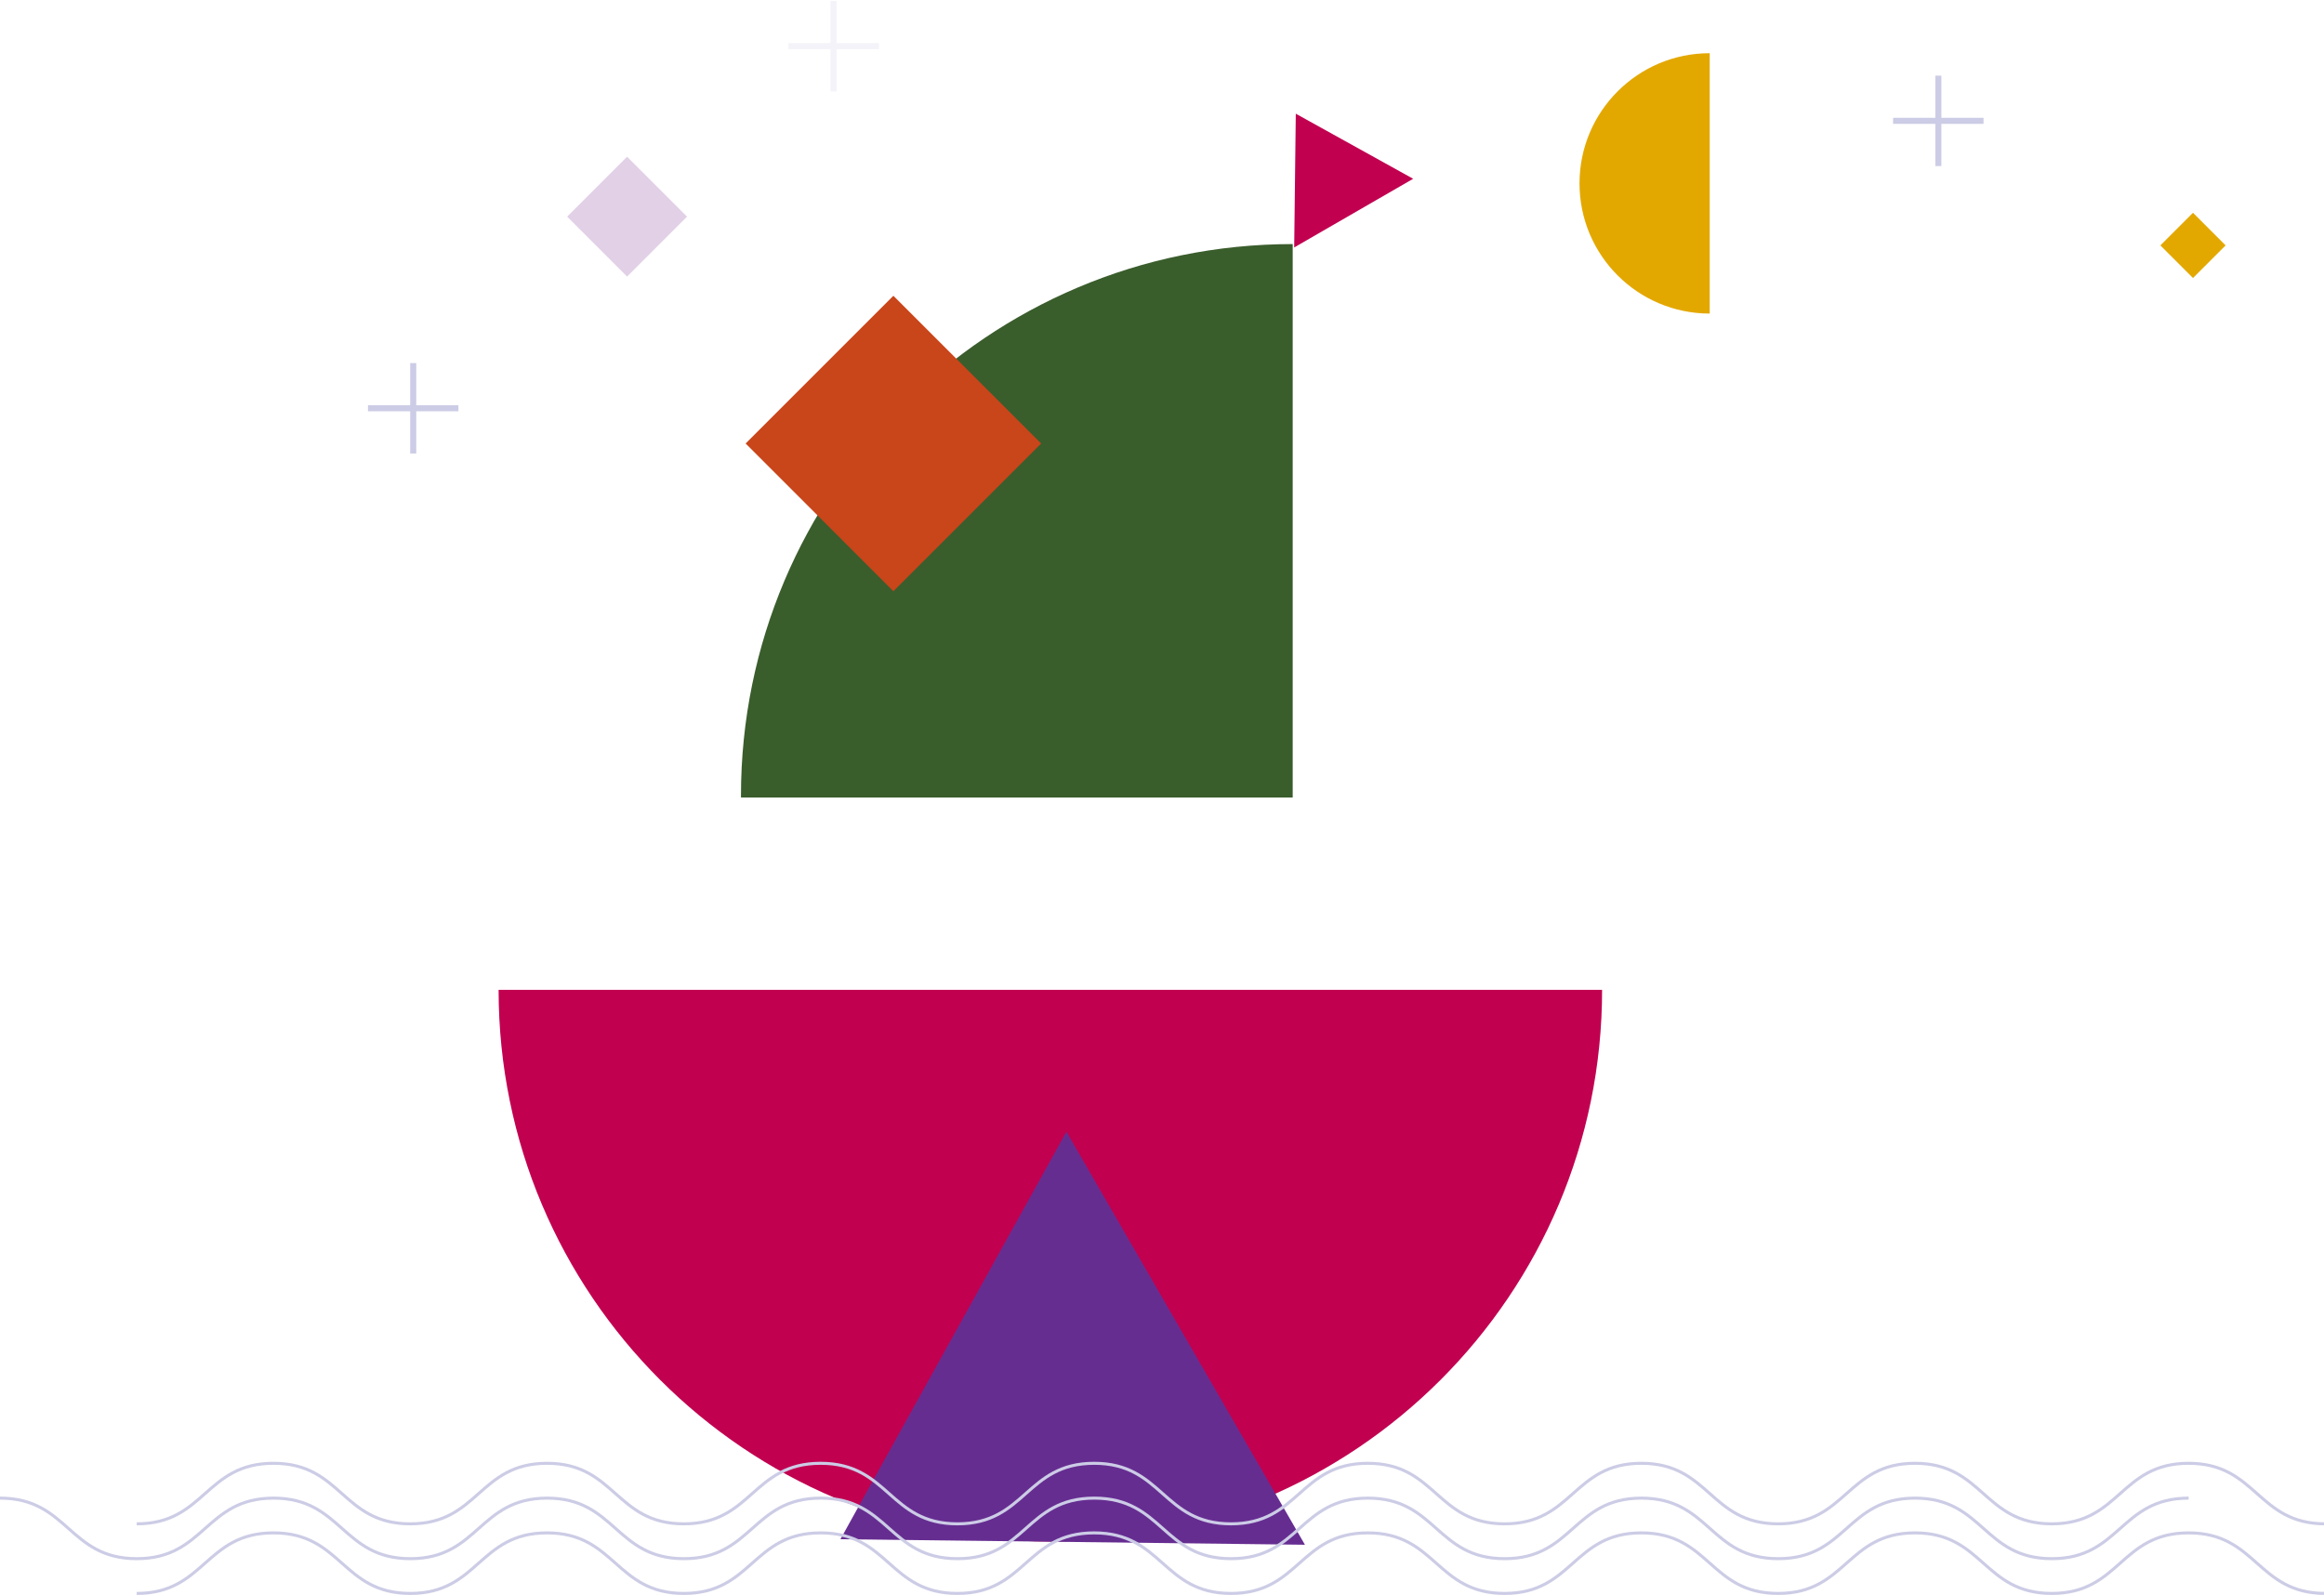 <svg xmlns="http://www.w3.org/2000/svg" width="1024" height="702.851" viewBox="0 0 270.933 185.963">
  <defs>
    <style>
      @keyframes wave-motion {
        0%, 100% { transform: translateX(0); }
        50% { transform: translateX(5px); }
      }

	  @keyframes zoom-in-out {
		0%, 100% { transform: scale(1); }
		50% { transform: scale(1.2); }
	  }

	  #wave-container-1 {
        animation: wave-motion 4s ease-in-out infinite;
      }

	  #wave-container-2 {
        animation: wave-motion 4s ease-in-out infinite;
      }

	  #wave-container-3 {
        animation: wave-motion 4s ease-in-out infinite;
      }

	  .star {
		animation: zoom-in-out 4s ease-in-out infinite;
		transform-origin: 50% 50%;
    	transform-box: fill-box;
	  }

	  #star-1 {
		animation-delay: 0s;
	  }

	  #star-2 {
		animation-delay: 1s;
	  }

	  #star-3 {
		animation-delay: 2s;
	  }
    </style>
    <clipPath id="a" clipPathUnits="userSpaceOnUse">
      <path d="M-1472.435 517.518h1920v-4000h-1920Z" />
    </clipPath>
    <clipPath id="b" clipPathUnits="userSpaceOnUse">
      <path d="M-1370.194 453.947h1920v-4000h-1920Z" />
    </clipPath>
    <clipPath id="c" clipPathUnits="userSpaceOnUse">
      <path d="M-1150.23 281.77h1920v-4000h-1920Z" />
    </clipPath>
    <clipPath id="d" clipPathUnits="userSpaceOnUse">
      <path d="M-1238.229 385.77h1920v-4000h-1920Z" />
    </clipPath>
    <clipPath id="e" clipPathUnits="userSpaceOnUse">
      <path d="M-1667.703 282.245h1920v-4000h-1920Z" />
    </clipPath>
    <clipPath id="f" clipPathUnits="userSpaceOnUse">
      <path d="M-1295.418 564.4h1920v-4000h-1920Z" />
    </clipPath>
    <clipPath id="g" clipPathUnits="userSpaceOnUse">
      <path d="M-1410 249.446H510v-4000h-1920Z" />
    </clipPath>
    <clipPath id="h" clipPathUnits="userSpaceOnUse">
      <path d="M-988.172 717h1920v-4000h-1920Z" />
    </clipPath>
    <clipPath id="i" clipPathUnits="userSpaceOnUse">
      <path d="M-943 685.5H977v-4000H-943Z" />
    </clipPath>
    <clipPath id="j" clipPathUnits="userSpaceOnUse">
      <path d="M-988.172 694h1920v-4000h-1920Z" />
    </clipPath>
    <clipPath id="k" clipPathUnits="userSpaceOnUse">
      <path d="M-1094.491 325.298h1920v-4000h-1920Z" />
    </clipPath>
    <clipPath id="l" clipPathUnits="userSpaceOnUse">
      <path d="M-1079.555 310.362h1920v-4000h-1920Z" />
    </clipPath>
    <clipPath id="m" clipPathUnits="userSpaceOnUse">
      <path d="M-1598.491 230.298h1920v-4000h-1920Z" />
    </clipPath>
    <clipPath id="n" clipPathUnits="userSpaceOnUse">
      <path d="M-1583.555 215.362h1920v-4000h-1920Z" />
    </clipPath>
    <clipPath id="o" clipPathUnits="userSpaceOnUse">
      <path d="M0 0h2560v5333.333H0Z" />
    </clipPath>
    <clipPath id="p" clipPathUnits="userSpaceOnUse">
      <path d="M-29.871 14.938h29.87v-29.87h-29.87z" />
    </clipPath>
    <clipPath id="q" clipPathUnits="userSpaceOnUse">
      <path d="M-14.935.002h29.87v-29.87h-29.87z" />
    </clipPath>
    <clipPath id="r" clipPathUnits="userSpaceOnUse">
      <path d="M-1508 294H412v-4000h-1920Z" />
    </clipPath>
  </defs>
  <path fill="#c10050" d="M0 0c0-100.636-81.582-182.218-182.218-182.218-100.635 0-182.217 81.582-182.217 182.218" clip-path="url(#a)" transform="matrix(.353 0 0 -.353 186.773 115.413)" />
  <path fill="#3a5d2c" d="M0 0v182.803c-100.636 0-182.218-81.581-182.218-182.217 0-.196.007-.39.008-.586z" clip-path="url(#b)" transform="matrix(.353 0 0 -.353 150.705 92.987)" />
  <g id="star-1" class="star">
  	<path fill="#e2d0e7" d="m0 0-19.797 19.797L0 39.594l19.797-19.797Z" clip-path="url(#c)" transform="matrix(.353 0 0 -.353 73.106 32.247)" />
  </g>
  <g id="star-2" class="star">
  	<path fill="#c9451a" d="m0 0-48.797 48.797L0 97.594l48.797-48.797Z" clip-path="url(#d)" transform="matrix(.353 0 0 -.353 104.15 68.936)" />
  </g>
  <g id="star-3" class="star">
  	<path fill="#e3a800" d="m0 0-10.771 10.771L0 21.542l10.771-10.771Z" clip-path="url(#e)" transform="matrix(.353 0 0 -.353 255.66 32.414)" />
  </g>
  <path fill="#662d91" d="m0 0-74.634-134.601 153.399-1.824z" clip-path="url(#f)" transform="matrix(.353 0 0 -.353 124.325 131.952)" />
  <path fill="#c10050" d="m0 0-38.762 21.493-.526-44.176z" clip-path="url(#g)" transform="matrix(.353 0 0 -.353 164.747 20.844)" />
  <g id="wave-container-1">
  	<path id="wave-1" fill="none" stroke="#cccce6" stroke-miterlimit="10" d="M0 0c22.588 0 22.588 20 45.176 20C67.762 20 67.762 0 90.348 0c22.588 0 22.588 20 45.175 20 22.586 0 22.586-20 45.173-20 22.587 0 22.587 20 45.174 20s22.587-20 45.174-20c22.589 0 22.589 20 45.177 20 22.589 0 22.589-20 45.178-20 22.588 0 22.588 20 45.177 20s22.589-20 45.178-20c22.588 0 22.588 20 45.176 20s22.588-20 45.176-20c22.589 0 22.589 20 45.178 20s22.589-20 45.178-20c22.591 0 22.591 20 45.183 20s22.592-20 45.183-20" clip-path="url(#h)" transform="matrix(.353 0 0 -.353 15.936 185.786)" />
  </g>
  <g id="wave-container-2">"
  	<path id="wave-2" fill="none" stroke="#cccce6" stroke-miterlimit="10" d="M0 0c22.586 0 22.586-20 45.172-20C67.76-20 67.76 0 90.348 0c22.586 0 22.586-20 45.172-20 22.588 0 22.588 20 45.175 20 22.586 0 22.586-20 45.173-20 22.587 0 22.587 20 45.174 20s22.587-20 45.174-20c22.589 0 22.589 20 45.177 20 22.589 0 22.589-20 45.178-20 22.588 0 22.588 20 45.176 20 22.59 0 22.59-20 45.179-20 22.587 0 22.587 20 45.175 20 22.589 0 22.589-20 45.177-20 22.589 0 22.589 20 45.178 20s22.589-20 45.177-20c22.592 0 22.592 20 45.184 20" clip-path="url(#i)" transform="matrix(.353 0 0 -.353 0 174.674)" />
  </g>
  <g id="wave-container-3">
  	<path id="wave-3" fill="none" stroke="#cccce6" stroke-miterlimit="10" d="M0 0c22.588 0 22.588 20 45.176 20C67.762 20 67.762 0 90.348 0c22.588 0 22.588 20 45.175 20 22.586 0 22.586-20 45.173-20 22.587 0 22.587 20 45.174 20s22.587-20 45.174-20c22.589 0 22.589 20 45.177 20 22.589 0 22.589-20 45.178-20 22.588 0 22.588 20 45.177 20s22.589-20 45.178-20c22.588 0 22.588 20 45.176 20s22.588-20 45.176-20c22.589 0 22.589 20 45.178 20s22.589-20 45.178-20c22.591 0 22.591 20 45.183 20s22.592-20 45.183-20" clip-path="url(#j)" transform="matrix(.353 0 0 -.353 15.936 177.672)" />
  </g>
  <path fill="none" stroke="#cccce6" stroke-miterlimit="10" stroke-width="2" d="M0 0h-29.872" clip-path="url(#k)" transform="matrix(.353 0 0 -.353 53.443 47.602)" />
  <path fill="none" stroke="#cccce6" stroke-miterlimit="10" stroke-width="2" d="M0 0v-29.872" clip-path="url(#l)" transform="matrix(.353 0 0 -.353 48.174 42.333)" />
  <path fill="none" stroke="#cccce6" stroke-miterlimit="10" stroke-width="2" d="M0 0h-29.872" clip-path="url(#m)" transform="matrix(.353 0 0 -.353 231.243 14.089)" />
  <path fill="none" stroke="#cccce6" stroke-miterlimit="10" stroke-width="2" d="M0 0v-29.872" clip-path="url(#n)" transform="matrix(.353 0 0 -.353 225.974 8.82)" />
  <g fill="none" stroke="#cccce6" stroke-miterlimit="10" stroke-width="2" clip-path="url(#o)" opacity=".23" transform="matrix(.265 0 0 .265 -332.67 -67.155)">
    <path d="M0 0h-29.872" clip-path="url(#p)" transform="matrix(1.333 0 0 -1.333 1641.988 273.73)" />
    <path d="M0 0v-29.872" clip-path="url(#q)" transform="matrix(1.333 0 0 -1.333 1622.073 253.816)" />
  </g>
  <path fill="#e3a800" d="M0 0c-23.748 0-43 19.252-43 43s19.252 43 43 43z" clip-path="url(#r)" transform="matrix(.353 0 0 -.353 199.32 36.561)" />
</svg>
